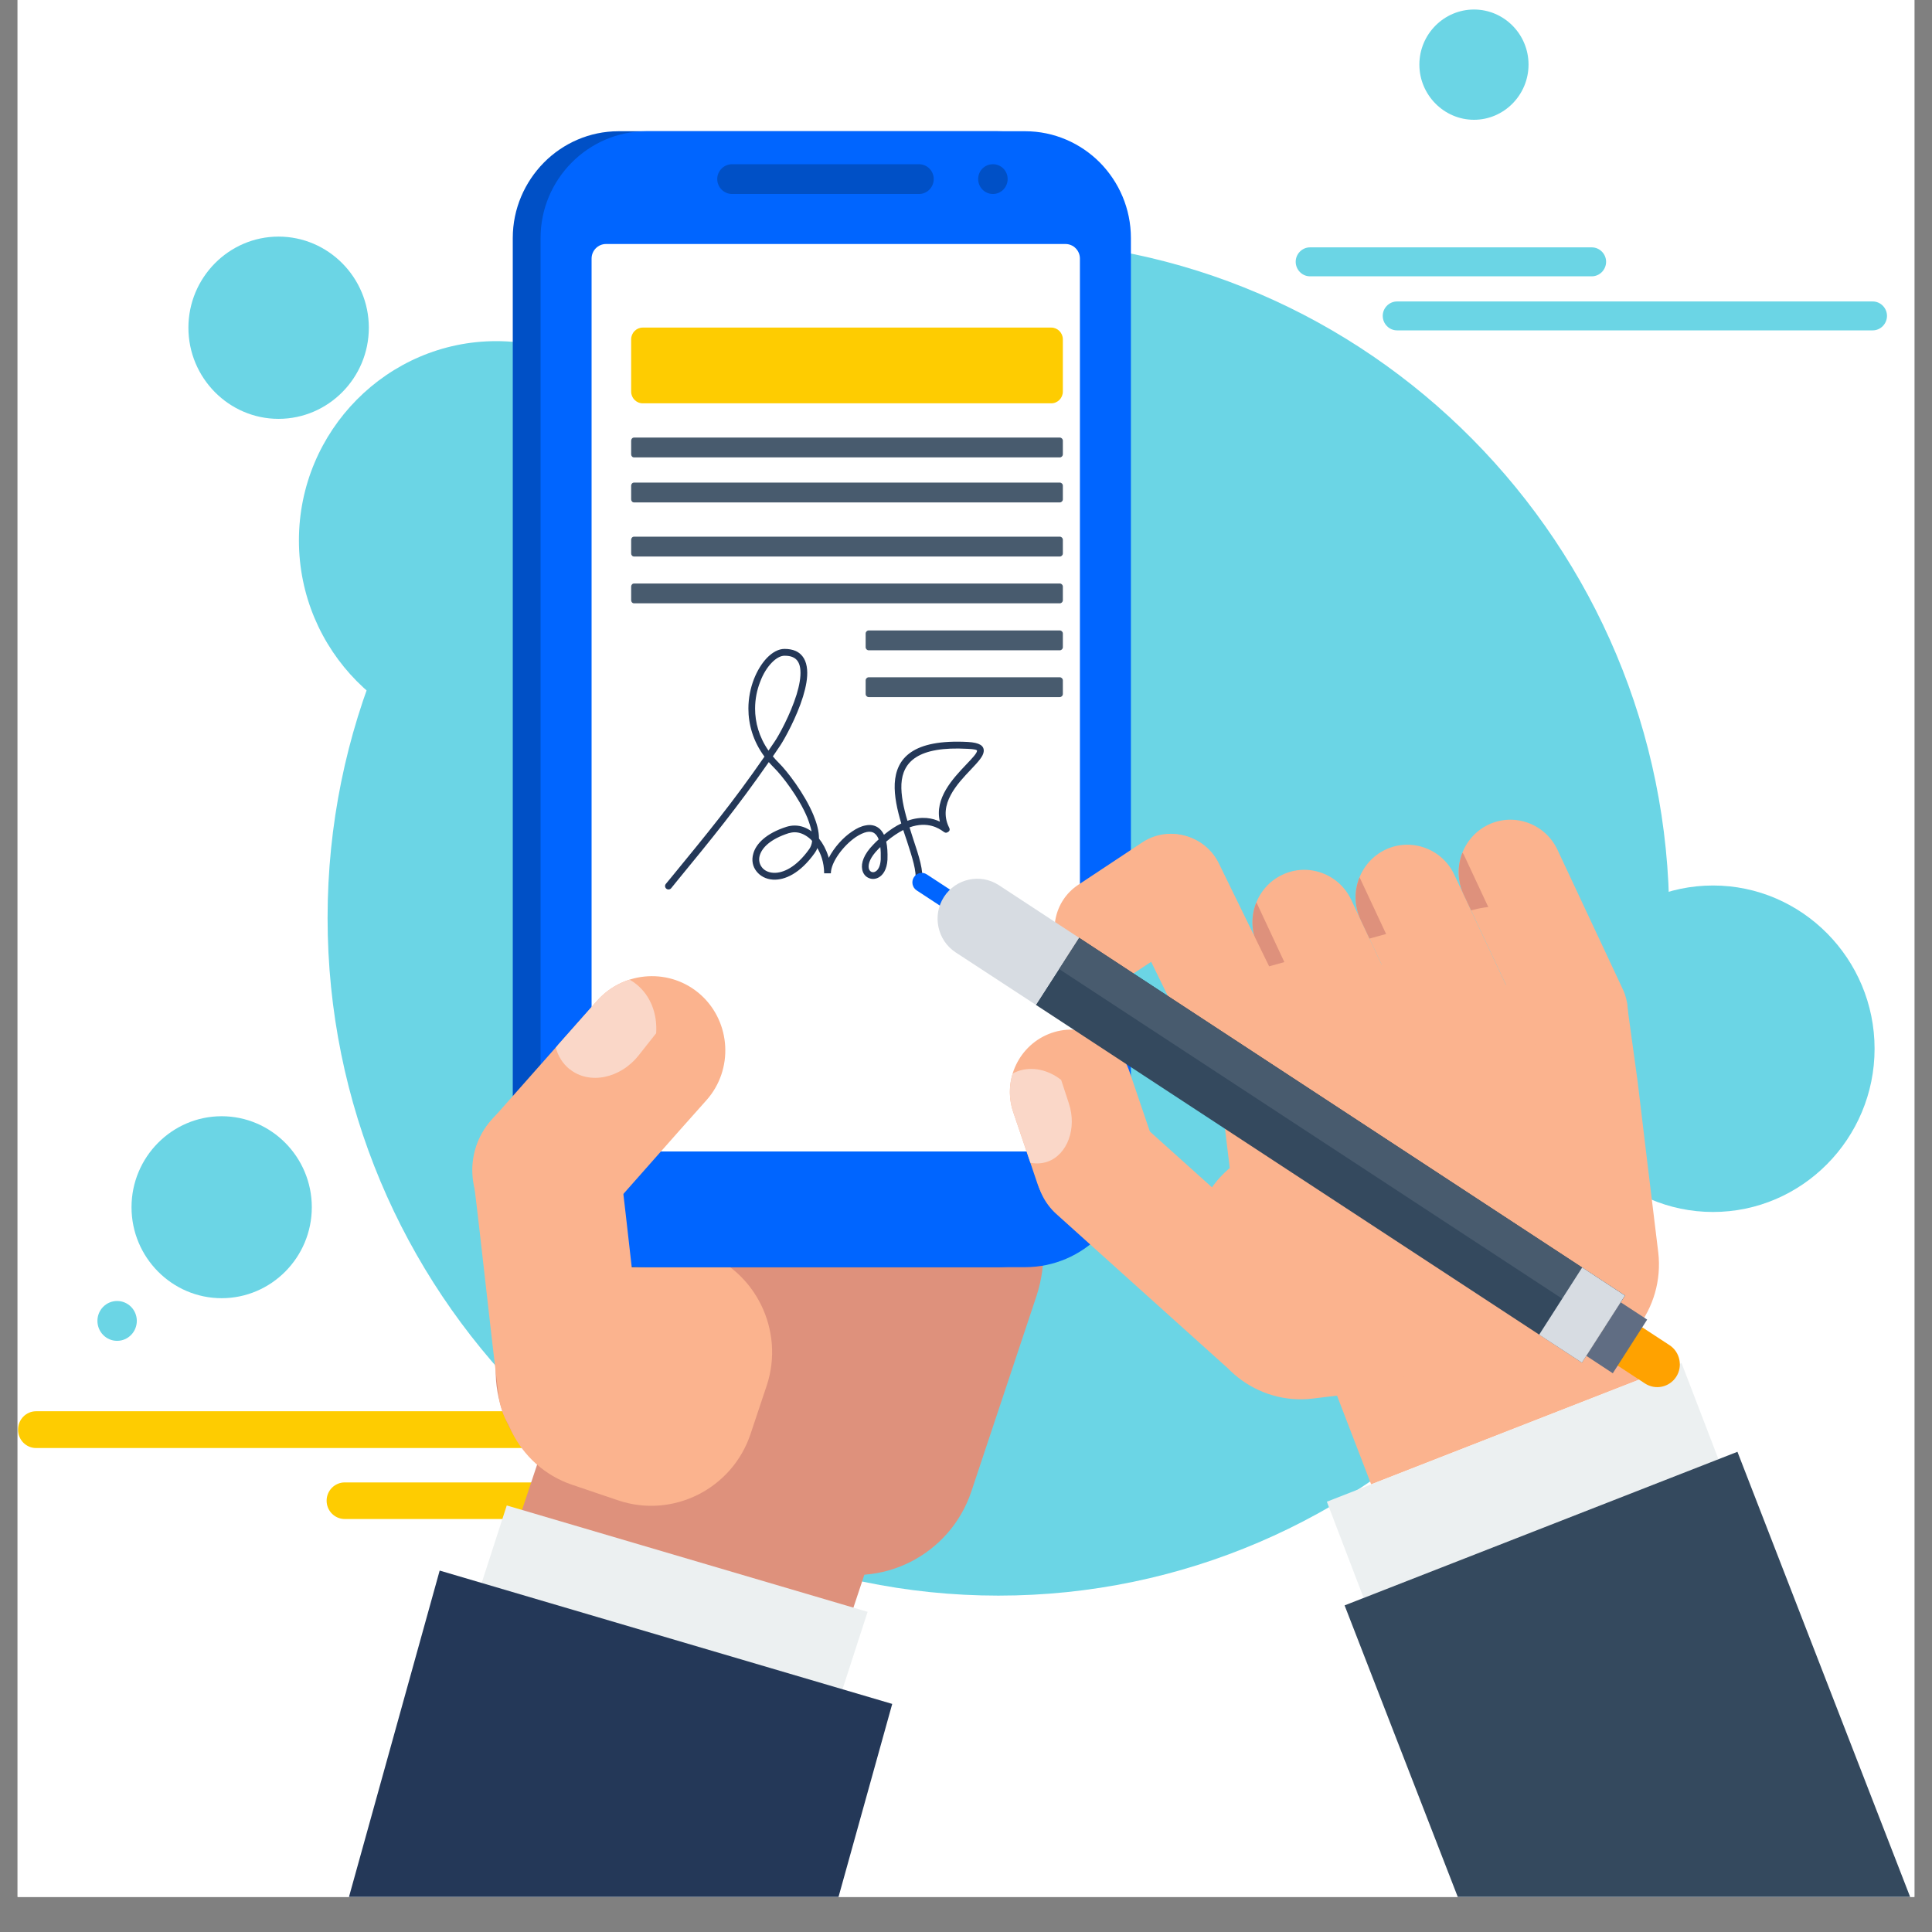 <svg xmlns="http://www.w3.org/2000/svg" xmlns:xlink="http://www.w3.org/1999/xlink" width="72" zoomAndPan="magnify" viewBox="0 0 54 54" height="72" preserveAspectRatio="xMidYMid meet" version="1.2"><rect x="0" y="0" width="54" height="54" fill="#808080" stroke="none"/><defs><clipPath id="f6c7da682a"><path d="M 0.492 0 L 53.508 0 L 53.508 53.02 L 0.492 53.02 Z M 0.492 0 "/></clipPath><clipPath id="cd0d901334"><path d="M 0.492 39 L 17 39 L 17 41 L 0.492 41 Z M 0.492 39 "/></clipPath><clipPath id="90a6f1fc61"><path d="M 39 0.266 L 43 0.266 L 43 4 L 39 4 Z M 39 0.266 "/></clipPath><clipPath id="e9de342034"><path d="M 9.652 43.867 L 24.98 43.867 L 24.98 53.02 L 9.652 53.02 Z M 9.652 43.867 "/></clipPath><clipPath id="8b2fcdd27a"><path d="M 37.566 40.535 L 53.496 40.535 L 53.496 53.02 L 37.566 53.02 Z M 37.566 40.535 "/></clipPath></defs><g id="51b605c128"><g clip-rule="nonzero" clip-path="url(#f6c7da682a)"><path style=" stroke:none;fill-rule:nonzero;fill:#ffffff;fill-opacity:1;" d="M 0.492 0 L 53.508 0 L 53.508 53.02 L 0.492 53.02 Z M 0.492 0 "/><path style=" stroke:none;fill-rule:nonzero;fill:#ffffff;fill-opacity:1;" d="M 0.492 0 L 53.508 0 L 53.508 53.02 L 0.492 53.02 Z M 0.492 0 "/></g><g clip-rule="nonzero" clip-path="url(#cd0d901334)"><path style=" stroke:none;fill-rule:evenodd;fill:#fecc01;fill-opacity:1;" d="M 1.008 39.445 L 16.168 39.445 C 16.449 39.445 16.676 39.676 16.676 39.961 C 16.676 40.242 16.449 40.473 16.168 40.473 L 1.008 40.473 C 0.73 40.473 0.504 40.242 0.504 39.961 C 0.504 39.676 0.73 39.445 1.008 39.445 "/></g><path style=" stroke:none;fill-rule:evenodd;fill:#fecc01;fill-opacity:1;" d="M 9.637 41.434 L 17.059 41.434 C 17.336 41.434 17.566 41.664 17.566 41.945 C 17.566 42.227 17.336 42.457 17.059 42.457 L 9.637 42.457 C 9.355 42.457 9.129 42.227 9.129 41.945 C 9.129 41.664 9.355 41.434 9.637 41.434 "/><path style=" stroke:none;fill-rule:evenodd;fill:#6bd5e5;fill-opacity:1;" d="M 27.906 44.598 C 38.23 44.598 46.656 36.09 46.656 25.656 C 46.656 15.223 38.23 6.715 27.906 6.715 C 17.578 6.715 9.156 15.223 9.156 25.656 C 9.156 36.09 17.578 44.598 27.906 44.598 "/><path style=" stroke:none;fill-rule:evenodd;fill:#6bd5e5;fill-opacity:1;" d="M 13.871 20.676 C 16.906 20.676 19.383 18.172 19.383 15.105 C 19.383 12.039 16.906 9.535 13.871 9.535 C 10.832 9.535 8.355 12.039 8.355 15.105 C 8.355 18.172 10.832 20.676 13.871 20.676 "/><path style=" stroke:none;fill-rule:evenodd;fill:#6bd5e5;fill-opacity:1;" d="M 7.785 11.707 C 9.176 11.707 10.309 10.562 10.309 9.16 C 10.309 7.758 9.176 6.613 7.785 6.613 C 6.398 6.613 5.266 7.758 5.266 9.16 C 5.266 10.562 6.398 11.707 7.785 11.707 "/><path style=" stroke:none;fill-rule:evenodd;fill:#6bd5e5;fill-opacity:1;" d="M 47.879 33.875 C 50.367 33.875 52.395 31.824 52.395 29.312 C 52.395 26.801 50.367 24.75 47.879 24.75 C 45.391 24.75 43.363 26.801 43.363 29.312 C 43.363 31.824 45.391 33.875 47.879 33.875 "/><path style=" stroke:none;fill-rule:evenodd;fill:#6bd5e5;fill-opacity:1;" d="M 44.488 30.852 C 45.328 30.852 46.012 30.16 46.012 29.312 C 46.012 28.465 45.328 27.773 44.488 27.773 C 43.648 27.773 42.965 28.465 42.965 29.312 C 42.965 30.16 43.648 30.852 44.488 30.852 "/><g clip-rule="nonzero" clip-path="url(#90a6f1fc61)"><path style=" stroke:none;fill-rule:evenodd;fill:#6bd5e5;fill-opacity:1;" d="M 41.199 3.348 C 42.039 3.348 42.723 2.652 42.723 1.805 C 42.723 0.957 42.039 0.266 41.199 0.266 C 40.359 0.266 39.672 0.957 39.672 1.805 C 39.672 2.652 40.359 3.348 41.199 3.348 "/></g><path style=" stroke:none;fill-rule:evenodd;fill:#6bd5e5;fill-opacity:1;" d="M 6.195 36.285 C 7.582 36.285 8.715 35.145 8.715 33.742 C 8.715 32.34 7.582 31.199 6.195 31.199 C 4.809 31.199 3.676 32.34 3.676 33.742 C 3.676 35.145 4.809 36.285 6.195 36.285 "/><path style=" stroke:none;fill-rule:evenodd;fill:#6bd5e5;fill-opacity:1;" d="M 3.273 37.477 C 3.578 37.477 3.824 37.227 3.824 36.918 C 3.824 36.613 3.578 36.363 3.273 36.363 C 2.969 36.363 2.723 36.613 2.723 36.918 C 2.723 37.227 2.969 37.477 3.273 37.477 "/><path style=" stroke:none;fill-rule:evenodd;fill:#6bd5e5;fill-opacity:1;" d="M 39.047 8.426 L 52.344 8.426 C 52.562 8.426 52.742 8.609 52.742 8.828 C 52.742 9.051 52.562 9.234 52.344 9.234 L 39.047 9.234 C 38.828 9.234 38.648 9.051 38.648 8.828 C 38.648 8.609 38.828 8.426 39.047 8.426 "/><path style=" stroke:none;fill-rule:evenodd;fill:#6bd5e5;fill-opacity:1;" d="M 36.613 6.914 L 44.492 6.914 C 44.711 6.914 44.891 7.098 44.891 7.316 C 44.891 7.539 44.711 7.723 44.492 7.723 L 36.613 7.723 C 36.395 7.723 36.215 7.539 36.215 7.316 C 36.215 7.098 36.395 6.914 36.613 6.914 "/><path style=" stroke:none;fill-rule:evenodd;fill:#de917c;fill-opacity:1;" d="M 24.469 43.082 L 15.332 39.977 L 14 43.977 L 23.27 46.688 L 24.469 43.082 "/><path style=" stroke:none;fill-rule:evenodd;fill:#de917c;fill-opacity:1;" d="M 16.172 41.578 L 22.844 43.844 C 24.617 44.445 26.555 43.473 27.152 41.68 C 27.707 40.016 28.414 37.891 28.969 36.227 C 29.578 34.398 28.75 31.984 27.094 31.07 L 20.82 27.613 C 19.125 26.68 17.371 27.188 16.773 28.977 C 15.859 31.727 14.945 34.473 14.031 37.223 C 13.434 39.016 14.398 40.973 16.172 41.578 "/><path style=" stroke:none;fill-rule:evenodd;fill:#fbb38e;fill-opacity:1;" d="M 19.59 34.984 L 18.293 34.543 C 16.77 34.027 15.102 34.863 14.59 36.402 L 14.141 37.75 C 13.629 39.293 14.457 40.977 15.98 41.496 L 17.273 41.934 C 18.801 42.453 20.469 41.617 20.98 40.074 L 21.43 38.727 C 21.941 37.188 21.113 35.5 19.59 34.984 "/><path style=" stroke:none;fill-rule:evenodd;fill:#ecf0f1;fill-opacity:1;" d="M 14.164 42.078 L 24.25 45.051 L 22.82 49.461 L 12.73 46.508 L 14.164 42.078 "/><g clip-rule="nonzero" clip-path="url(#e9de342034)"><path style=" stroke:none;fill-rule:evenodd;fill:#243858;fill-opacity:1;" d="M 12.289 43.898 L 24.938 47.625 L 23.363 53.285 L 9.68 53.285 L 12.289 43.898 "/></g><path style=" stroke:none;fill-rule:evenodd;fill:#6bd5e5;fill-opacity:1;" d="M 24.68 33.137 C 24.891 33.137 25.078 33.223 25.215 33.359 C 25.352 33.5 25.438 33.691 25.438 33.902 C 25.438 34.113 25.352 34.301 25.215 34.441 C 25.078 34.578 24.891 34.664 24.68 34.664 C 24.473 34.664 24.285 34.578 24.148 34.441 C 24.012 34.301 23.926 34.113 23.926 33.902 C 23.926 33.691 24.012 33.5 24.148 33.359 C 24.285 33.223 24.473 33.137 24.68 33.137 "/><path style=" stroke:none;fill-rule:evenodd;fill:#0050c6;fill-opacity:1;" d="M 24.68 33.441 C 24.809 33.441 24.922 33.492 25.004 33.574 C 25.086 33.66 25.137 33.773 25.137 33.902 C 25.137 34.027 25.086 34.145 25.004 34.227 C 24.922 34.309 24.809 34.359 24.68 34.359 C 24.555 34.359 24.441 34.309 24.359 34.227 C 24.277 34.145 24.227 34.027 24.227 33.902 C 24.227 33.773 24.277 33.66 24.359 33.574 C 24.441 33.492 24.555 33.441 24.68 33.441 "/><path style=" stroke:none;fill-rule:evenodd;fill:#0050c6;fill-opacity:1;" d="M 17.289 3.668 L 27.875 3.668 C 28.688 3.668 29.426 4.004 29.965 4.543 C 30.5 5.086 30.832 5.832 30.832 6.652 L 30.832 32.43 C 30.832 33.254 30.5 34 29.965 34.539 C 29.426 35.082 28.688 35.418 27.875 35.418 L 17.289 35.418 C 16.477 35.418 15.738 35.082 15.203 34.539 C 14.668 34 14.332 33.254 14.332 32.43 L 14.332 6.652 C 14.332 5.832 14.668 5.086 15.203 4.543 C 15.738 4.004 16.477 3.668 17.289 3.668 "/><path style=" stroke:none;fill-rule:evenodd;fill:#0065ff;fill-opacity:1;" d="M 18.066 3.668 L 28.652 3.668 C 29.465 3.668 30.207 4.004 30.742 4.543 C 31.277 5.086 31.609 5.832 31.609 6.652 L 31.609 32.43 C 31.609 33.254 31.277 34 30.742 34.539 C 30.207 35.082 29.465 35.418 28.652 35.418 L 18.066 35.418 C 17.254 35.418 16.516 35.082 15.98 34.539 C 15.441 34 15.109 33.254 15.109 32.43 L 15.109 6.652 C 15.109 5.832 15.441 5.086 15.98 4.543 C 16.516 4.004 17.254 3.668 18.066 3.668 "/><path style=" stroke:none;fill-rule:evenodd;fill:#0050c6;fill-opacity:1;" d="M 20.461 4.59 L 25.688 4.59 C 25.914 4.59 26.098 4.777 26.098 5.004 C 26.098 5.234 25.914 5.422 25.688 5.422 L 20.461 5.422 C 20.234 5.422 20.047 5.234 20.047 5.004 C 20.047 4.777 20.234 4.59 20.461 4.59 "/><path style=" stroke:none;fill-rule:evenodd;fill:#0050c6;fill-opacity:1;" d="M 27.754 4.59 C 27.98 4.59 28.164 4.773 28.164 5.004 C 28.164 5.234 27.98 5.422 27.754 5.422 C 27.523 5.422 27.34 5.234 27.34 5.004 C 27.34 4.773 27.523 4.59 27.754 4.59 "/><path style=" stroke:none;fill-rule:evenodd;fill:#ffffff;fill-opacity:1;" d="M 16.938 6.82 L 29.781 6.82 C 30.004 6.82 30.184 7.004 30.184 7.227 L 30.184 31.773 C 30.184 32 30.004 32.184 29.781 32.184 L 16.938 32.184 C 16.715 32.184 16.535 32 16.535 31.773 L 16.535 7.227 C 16.535 7.004 16.715 6.82 16.938 6.82 "/><path style=" stroke:none;fill-rule:evenodd;fill:#fecc01;fill-opacity:1;" d="M 17.965 9.156 L 29.383 9.156 C 29.562 9.156 29.707 9.305 29.707 9.484 L 29.707 10.945 C 29.707 11.125 29.562 11.273 29.383 11.273 L 17.965 11.273 C 17.785 11.273 17.641 11.125 17.641 10.945 L 17.641 9.484 C 17.641 9.305 17.785 9.156 17.965 9.156 "/><path style=" stroke:none;fill-rule:evenodd;fill:#485b6e;fill-opacity:1;" d="M 17.723 12.23 L 29.621 12.23 C 29.668 12.23 29.707 12.27 29.707 12.316 L 29.707 12.699 C 29.707 12.746 29.668 12.785 29.621 12.785 L 17.723 12.785 C 17.676 12.785 17.641 12.746 17.641 12.699 L 17.641 12.316 C 17.641 12.27 17.676 12.23 17.723 12.23 "/><path style=" stroke:none;fill-rule:evenodd;fill:#485b6e;fill-opacity:1;" d="M 17.723 13.488 L 29.621 13.488 C 29.668 13.488 29.707 13.527 29.707 13.574 L 29.707 13.957 C 29.707 14.004 29.668 14.043 29.621 14.043 L 17.723 14.043 C 17.676 14.043 17.641 14.004 17.641 13.957 L 17.641 13.574 C 17.641 13.527 17.676 13.488 17.723 13.488 "/><path style=" stroke:none;fill-rule:evenodd;fill:#485b6e;fill-opacity:1;" d="M 17.723 15 L 29.621 15 C 29.668 15 29.707 15.039 29.707 15.086 L 29.707 15.469 C 29.707 15.516 29.668 15.555 29.621 15.555 L 17.723 15.555 C 17.676 15.555 17.641 15.516 17.641 15.469 L 17.641 15.086 C 17.641 15.039 17.676 15 17.723 15 "/><path style=" stroke:none;fill-rule:evenodd;fill:#485b6e;fill-opacity:1;" d="M 17.723 16.309 L 29.621 16.309 C 29.668 16.309 29.707 16.348 29.707 16.395 L 29.707 16.777 C 29.707 16.824 29.668 16.863 29.621 16.863 L 17.723 16.863 C 17.676 16.863 17.641 16.824 17.641 16.777 L 17.641 16.395 C 17.641 16.348 17.676 16.309 17.723 16.309 "/><path style=" stroke:none;fill-rule:evenodd;fill:#485b6e;fill-opacity:1;" d="M 24.281 17.621 L 29.621 17.621 C 29.668 17.621 29.707 17.66 29.707 17.707 L 29.707 18.09 C 29.707 18.137 29.668 18.176 29.621 18.176 L 24.281 18.176 C 24.234 18.176 24.195 18.137 24.195 18.09 L 24.195 17.707 C 24.195 17.66 24.234 17.621 24.281 17.621 "/><path style=" stroke:none;fill-rule:evenodd;fill:#485b6e;fill-opacity:1;" d="M 24.281 18.93 L 29.621 18.93 C 29.668 18.93 29.707 18.969 29.707 19.016 L 29.707 19.398 C 29.707 19.445 29.668 19.484 29.621 19.484 L 24.281 19.484 C 24.234 19.484 24.195 19.445 24.195 19.398 L 24.195 19.016 C 24.195 18.969 24.234 18.93 24.281 18.93 "/><path style=" stroke:none;fill-rule:evenodd;fill:#fbb38e;fill-opacity:1;" d="M 19.75 30.746 C 20.504 29.895 20.434 28.578 19.594 27.812 C 18.754 27.051 17.449 27.121 16.691 27.969 C 15.695 29.09 14.723 30.199 13.727 31.32 C 12.969 32.168 13.039 33.488 13.879 34.25 C 14.719 35.016 16.023 34.945 16.781 34.098 C 17.777 32.977 18.754 31.859 19.75 30.746 "/><path style=" stroke:none;fill-rule:evenodd;fill:#fad7c8;fill-opacity:1;" d="M 17.598 27.383 C 17.258 27.488 16.945 27.684 16.691 27.969 C 16.332 28.371 15.977 28.777 15.617 29.18 L 15.535 29.281 C 15.598 29.52 15.727 29.727 15.918 29.883 L 15.922 29.883 C 16.469 30.324 17.34 30.148 17.855 29.492 L 18.34 28.879 C 18.375 28.34 18.188 27.832 17.785 27.508 C 17.727 27.461 17.664 27.418 17.598 27.383 "/><path style=" stroke:none;fill-rule:evenodd;fill:#fbb38e;fill-opacity:1;" d="M 17.309 32.422 C 17.168 31.289 16.137 30.48 15.016 30.621 C 13.895 30.762 13.09 31.805 13.23 32.938 C 13.48 34.953 13.684 36.984 13.938 39.012 C 14.074 40.145 15.109 40.957 16.23 40.816 C 17.352 40.676 18.152 39.633 18.016 38.5 C 17.766 36.484 17.559 34.453 17.309 32.422 "/><path style=" stroke:none;fill-rule:evenodd;fill:#243858;fill-opacity:1;" d="M 25.363 22.941 C 25.77 22.797 26.078 22.871 26.27 22.965 C 26.113 22.312 26.633 21.762 27.004 21.371 C 27.172 21.195 27.305 21.055 27.309 20.984 C 27.309 20.957 27.238 20.938 27.043 20.93 C 25.648 20.852 25.23 21.301 25.195 21.914 C 25.18 22.227 25.258 22.586 25.363 22.941 Z M 24.617 24.023 C 24.621 23.887 24.617 23.77 24.605 23.676 C 24.586 23.695 24.566 23.715 24.547 23.734 C 24.32 23.965 24.262 24.145 24.281 24.262 C 24.289 24.312 24.316 24.348 24.352 24.367 C 24.387 24.383 24.43 24.383 24.469 24.359 C 24.543 24.32 24.605 24.215 24.617 24.023 Z M 22.617 23.734 C 22.664 23.668 22.691 23.59 22.699 23.504 C 22.688 23.488 22.672 23.477 22.66 23.461 C 22.527 23.34 22.375 23.262 22.211 23.262 C 22.156 23.262 22.098 23.273 22.039 23.289 C 21.535 23.453 21.297 23.691 21.234 23.914 C 21.199 24.035 21.227 24.152 21.293 24.238 C 21.359 24.328 21.473 24.387 21.617 24.395 C 21.887 24.41 22.258 24.238 22.617 23.734 Z M 21.48 20.98 C 21.535 20.898 21.594 20.812 21.652 20.727 C 21.766 20.562 22.09 19.977 22.266 19.41 C 22.34 19.164 22.387 18.926 22.371 18.73 C 22.359 18.559 22.297 18.426 22.156 18.367 C 22.098 18.34 22.02 18.328 21.926 18.328 C 21.816 18.328 21.691 18.398 21.57 18.523 C 21.445 18.652 21.328 18.836 21.246 19.059 C 21.16 19.277 21.105 19.535 21.105 19.805 C 21.105 20.184 21.211 20.594 21.48 20.98 Z M 18.758 24.828 C 18.723 24.867 18.664 24.871 18.625 24.84 C 18.582 24.805 18.578 24.746 18.609 24.707 L 18.777 24.504 C 19.773 23.289 20.473 22.438 21.367 21.148 C 21.043 20.711 20.918 20.238 20.918 19.805 C 20.918 19.512 20.977 19.23 21.07 18.988 C 21.164 18.746 21.293 18.539 21.434 18.391 C 21.59 18.23 21.762 18.137 21.926 18.137 C 22.047 18.137 22.145 18.156 22.23 18.191 C 22.445 18.285 22.539 18.477 22.559 18.715 C 22.578 18.938 22.527 19.199 22.445 19.469 C 22.266 20.051 21.926 20.66 21.809 20.836 C 21.738 20.938 21.668 21.043 21.602 21.141 C 21.652 21.203 21.711 21.266 21.773 21.328 C 21.992 21.543 22.488 22.18 22.738 22.785 C 22.832 23.012 22.891 23.234 22.891 23.438 C 23 23.574 23.09 23.742 23.148 23.926 C 23.152 23.941 23.156 23.957 23.164 23.977 C 23.309 23.695 23.559 23.41 23.82 23.238 C 23.945 23.152 24.074 23.09 24.199 23.07 C 24.332 23.043 24.457 23.066 24.562 23.145 C 24.617 23.188 24.668 23.25 24.707 23.332 C 24.879 23.191 25.039 23.086 25.191 23.016 C 25.078 22.637 24.992 22.25 25.008 21.902 C 25.047 21.188 25.512 20.656 27.055 20.738 C 27.383 20.758 27.504 20.844 27.496 20.996 C 27.488 21.137 27.336 21.297 27.141 21.504 C 26.762 21.902 26.211 22.48 26.523 23.121 C 26.559 23.188 26.547 23.23 26.484 23.262 C 26.434 23.289 26.402 23.27 26.355 23.234 C 26.254 23.164 25.938 22.941 25.422 23.125 C 25.453 23.234 25.492 23.34 25.523 23.445 C 25.684 23.926 25.824 24.355 25.766 24.641 C 25.758 24.691 25.707 24.723 25.656 24.715 C 25.605 24.703 25.574 24.652 25.582 24.602 C 25.629 24.367 25.496 23.961 25.348 23.504 C 25.312 23.406 25.281 23.301 25.246 23.199 C 25.102 23.273 24.941 23.379 24.77 23.523 C 24.801 23.66 24.812 23.824 24.805 24.031 C 24.789 24.301 24.68 24.461 24.555 24.527 C 24.461 24.578 24.355 24.578 24.27 24.535 C 24.184 24.496 24.117 24.41 24.098 24.297 C 24.066 24.125 24.137 23.883 24.414 23.602 C 24.461 23.551 24.512 23.504 24.559 23.461 C 24.531 23.383 24.492 23.332 24.449 23.297 C 24.391 23.25 24.316 23.238 24.23 23.254 C 24.137 23.273 24.031 23.324 23.922 23.395 C 23.566 23.637 23.223 24.102 23.223 24.41 L 23.035 24.41 C 23.035 24.262 23.012 24.117 22.969 23.98 C 22.938 23.883 22.895 23.789 22.844 23.703 C 22.828 23.754 22.801 23.801 22.77 23.844 C 22.363 24.414 21.934 24.605 21.605 24.586 C 21.406 24.574 21.246 24.484 21.145 24.355 C 21.039 24.223 21 24.047 21.055 23.859 C 21.129 23.586 21.41 23.293 21.984 23.109 C 22.059 23.086 22.137 23.074 22.211 23.074 C 22.383 23.074 22.543 23.133 22.684 23.238 C 22.66 23.117 22.617 22.988 22.566 22.855 C 22.328 22.281 21.852 21.672 21.641 21.465 C 21.586 21.41 21.535 21.355 21.488 21.301 C 20.605 22.57 19.91 23.422 18.922 24.625 L 18.758 24.828 "/><path style=" stroke:none;fill-rule:evenodd;fill:#fbb38e;fill-opacity:1;" d="M 38.004 38.93 L 43.859 38.207 C 45.418 38.016 46.535 36.57 46.348 35 C 46.168 33.535 45.945 31.672 45.77 30.211 L 45.469 28.023 C 43.832 27.883 37.703 26.738 36.523 26.676 C 34.91 26.586 33.766 27.609 33.953 29.184 C 34.246 31.594 34.535 34.008 34.828 36.418 C 35.02 37.992 36.449 39.121 38.004 38.93 "/><path style=" stroke:none;fill-rule:evenodd;fill:#fbb38e;fill-opacity:1;" d="M 29.387 31.477 C 30.016 30.762 31.109 30.699 31.816 31.336 L 36.488 35.535 C 37.195 36.172 37.258 37.277 36.629 37.992 C 35.996 38.707 34.902 38.77 34.195 38.133 L 29.527 33.934 C 28.82 33.297 28.754 32.191 29.387 31.477 Z M 44.914 36.121 L 37.027 38.117 L 38.324 41.488 L 45.863 38.543 L 44.914 36.121 "/><path style=" stroke:none;fill-rule:evenodd;fill:#fbb38e;fill-opacity:1;" d="M 37.16 31.844 L 35.84 32.004 C 34.285 32.199 33.168 33.641 33.359 35.211 L 33.523 36.582 C 33.715 38.152 35.141 39.281 36.695 39.09 L 38.016 38.93 C 39.57 38.738 40.688 37.293 40.496 35.723 L 40.332 34.352 C 40.141 32.781 38.715 31.652 37.16 31.844 "/><path style=" stroke:none;fill-rule:evenodd;fill:#fbb38e;fill-opacity:1;" d="M 38.719 23.75 C 37.996 24.098 37.688 24.977 38.027 25.703 L 39.855 29.605 C 40.199 30.332 41.066 30.648 41.789 30.301 C 42.508 29.957 42.82 29.078 42.477 28.352 L 40.648 24.449 C 40.309 23.719 39.438 23.406 38.719 23.75 "/><path style=" stroke:none;fill-rule:evenodd;fill:#fbb38e;fill-opacity:1;" d="M 41.598 23.051 C 42.32 22.707 43.188 23.02 43.531 23.75 L 45.359 27.652 C 45.699 28.379 45.391 29.258 44.668 29.602 C 43.949 29.945 43.078 29.633 42.738 28.906 L 40.91 25.004 C 40.566 24.273 40.879 23.398 41.598 23.051 "/><path style=" stroke:none;fill-rule:evenodd;fill:#fbb38e;fill-opacity:1;" d="M 35.836 24.453 C 36.555 24.105 37.426 24.422 37.766 25.148 L 39.598 29.051 C 39.938 29.777 39.625 30.656 38.906 31 C 38.184 31.348 37.316 31.031 36.973 30.305 L 35.145 26.402 C 34.805 25.676 35.113 24.797 35.836 24.453 "/><path style=" stroke:none;fill-rule:evenodd;fill:#de917c;fill-opacity:1;" d="M 41.117 25.445 L 40.91 25.004 C 40.73 24.621 40.73 24.195 40.875 23.832 C 40.895 23.855 40.91 23.879 40.922 23.906 L 41.598 25.352 C 41.453 25.367 41.305 25.395 41.164 25.434 L 41.117 25.445 "/><path style=" stroke:none;fill-rule:evenodd;fill:#de917c;fill-opacity:1;" d="M 35.434 27.02 L 35.145 26.402 C 34.965 26.016 34.965 25.586 35.117 25.219 L 35.898 26.891 L 35.434 27.02 "/><path style=" stroke:none;fill-rule:evenodd;fill:#de917c;fill-opacity:1;" d="M 38 24.52 C 37.848 24.887 37.848 25.316 38.027 25.703 L 38.277 26.234 L 38.742 26.105 L 38 24.52 "/><path style=" stroke:none;fill-rule:evenodd;fill:#fbb38e;fill-opacity:1;" d="M 35.688 30.762 C 36.402 30.406 36.699 29.523 36.348 28.801 L 34.066 24.129 C 33.711 23.406 32.836 23.109 32.121 23.465 C 31.406 23.82 31.109 24.707 31.465 25.43 L 33.746 30.098 C 34.098 30.82 34.973 31.117 35.688 30.762 "/><path style=" stroke:none;fill-rule:evenodd;fill:#fbb38e;fill-opacity:1;" d="M 31.18 34.16 C 32.074 33.852 32.555 32.855 32.25 31.953 L 31.57 29.953 C 31.266 29.047 30.281 28.562 29.391 28.871 C 28.492 29.184 28.012 30.176 28.32 31.082 L 28.996 33.082 C 29.305 33.984 30.285 34.473 31.18 34.16 "/><path style=" stroke:none;fill-rule:evenodd;fill:#fad7c8;fill-opacity:1;" d="M 28.305 30.004 C 28.199 30.344 28.195 30.719 28.32 31.082 L 28.801 32.5 C 28.957 32.531 29.121 32.523 29.281 32.469 C 29.836 32.27 30.105 31.535 29.875 30.84 L 29.66 30.184 C 29.297 29.902 28.855 29.797 28.445 29.941 C 28.398 29.961 28.352 29.98 28.305 30.004 "/><path style=" stroke:none;fill-rule:evenodd;fill:#fbb38e;fill-opacity:1;" d="M 29.711 26.762 C 30.148 27.438 31.055 27.625 31.719 27.184 L 33.52 25.996 C 34.188 25.555 34.375 24.641 33.938 23.965 C 33.5 23.293 32.598 23.102 31.93 23.543 L 30.133 24.734 C 29.465 25.176 29.273 26.086 29.711 26.762 "/><path style=" stroke:none;fill-rule:evenodd;fill:#ecf0f1;fill-opacity:1;" d="M 37.086 41.973 L 47 38.098 L 48.031 40.785 L 38.113 44.66 L 37.086 41.973 "/><g clip-rule="nonzero" clip-path="url(#8b2fcdd27a)"><path style=" stroke:none;fill-rule:evenodd;fill:#34495e;fill-opacity:1;" d="M 53.492 53.285 L 48.562 40.578 L 37.582 44.871 L 40.848 53.285 L 53.492 53.285 "/></g><path style=" stroke:none;fill-rule:evenodd;fill:#34495e;fill-opacity:1;" d="M 30.16 26.211 L 45.418 36.211 L 44.215 38.086 L 28.953 28.086 L 30.16 26.211 "/><path style=" stroke:none;fill-rule:evenodd;fill:#485b6e;fill-opacity:1;" d="M 30.16 26.211 L 45.418 36.211 L 44.859 37.082 L 29.598 27.082 L 30.16 26.211 "/><path style=" stroke:none;fill-rule:evenodd;fill:#ffa200;fill-opacity:1;" d="M 46.852 38.48 C 47.039 38.188 46.957 37.789 46.664 37.598 L 45.691 36.961 C 45.398 36.77 45.004 36.852 44.816 37.148 C 44.625 37.441 44.711 37.84 45.004 38.031 L 45.977 38.668 C 46.27 38.859 46.66 38.777 46.852 38.48 "/><path style=" stroke:none;fill-rule:evenodd;fill:#606d83;fill-opacity:1;" d="M 45.078 38.383 L 46.039 36.883 L 45.297 36.398 L 44.336 37.895 L 45.078 38.383 "/><path style=" stroke:none;fill-rule:evenodd;fill:#d7dce2;fill-opacity:1;" d="M 43.02 37.305 L 44.223 35.426 L 45.418 36.211 L 44.215 38.086 L 43.02 37.305 "/><path style=" stroke:none;fill-rule:evenodd;fill:#0065ff;fill-opacity:1;" d="M 28.57 26.82 L 28.859 26.375 L 25.906 24.441 C 25.785 24.359 25.621 24.395 25.543 24.52 C 25.465 24.641 25.5 24.809 25.621 24.887 L 28.57 26.82 "/><path style=" stroke:none;fill-rule:evenodd;fill:#d7dce2;fill-opacity:1;" d="M 28.953 28.086 L 30.16 26.211 L 27.914 24.738 C 27.402 24.406 26.715 24.555 26.383 25.07 C 26.051 25.586 26.199 26.281 26.707 26.617 L 28.953 28.086 "/></g></svg>